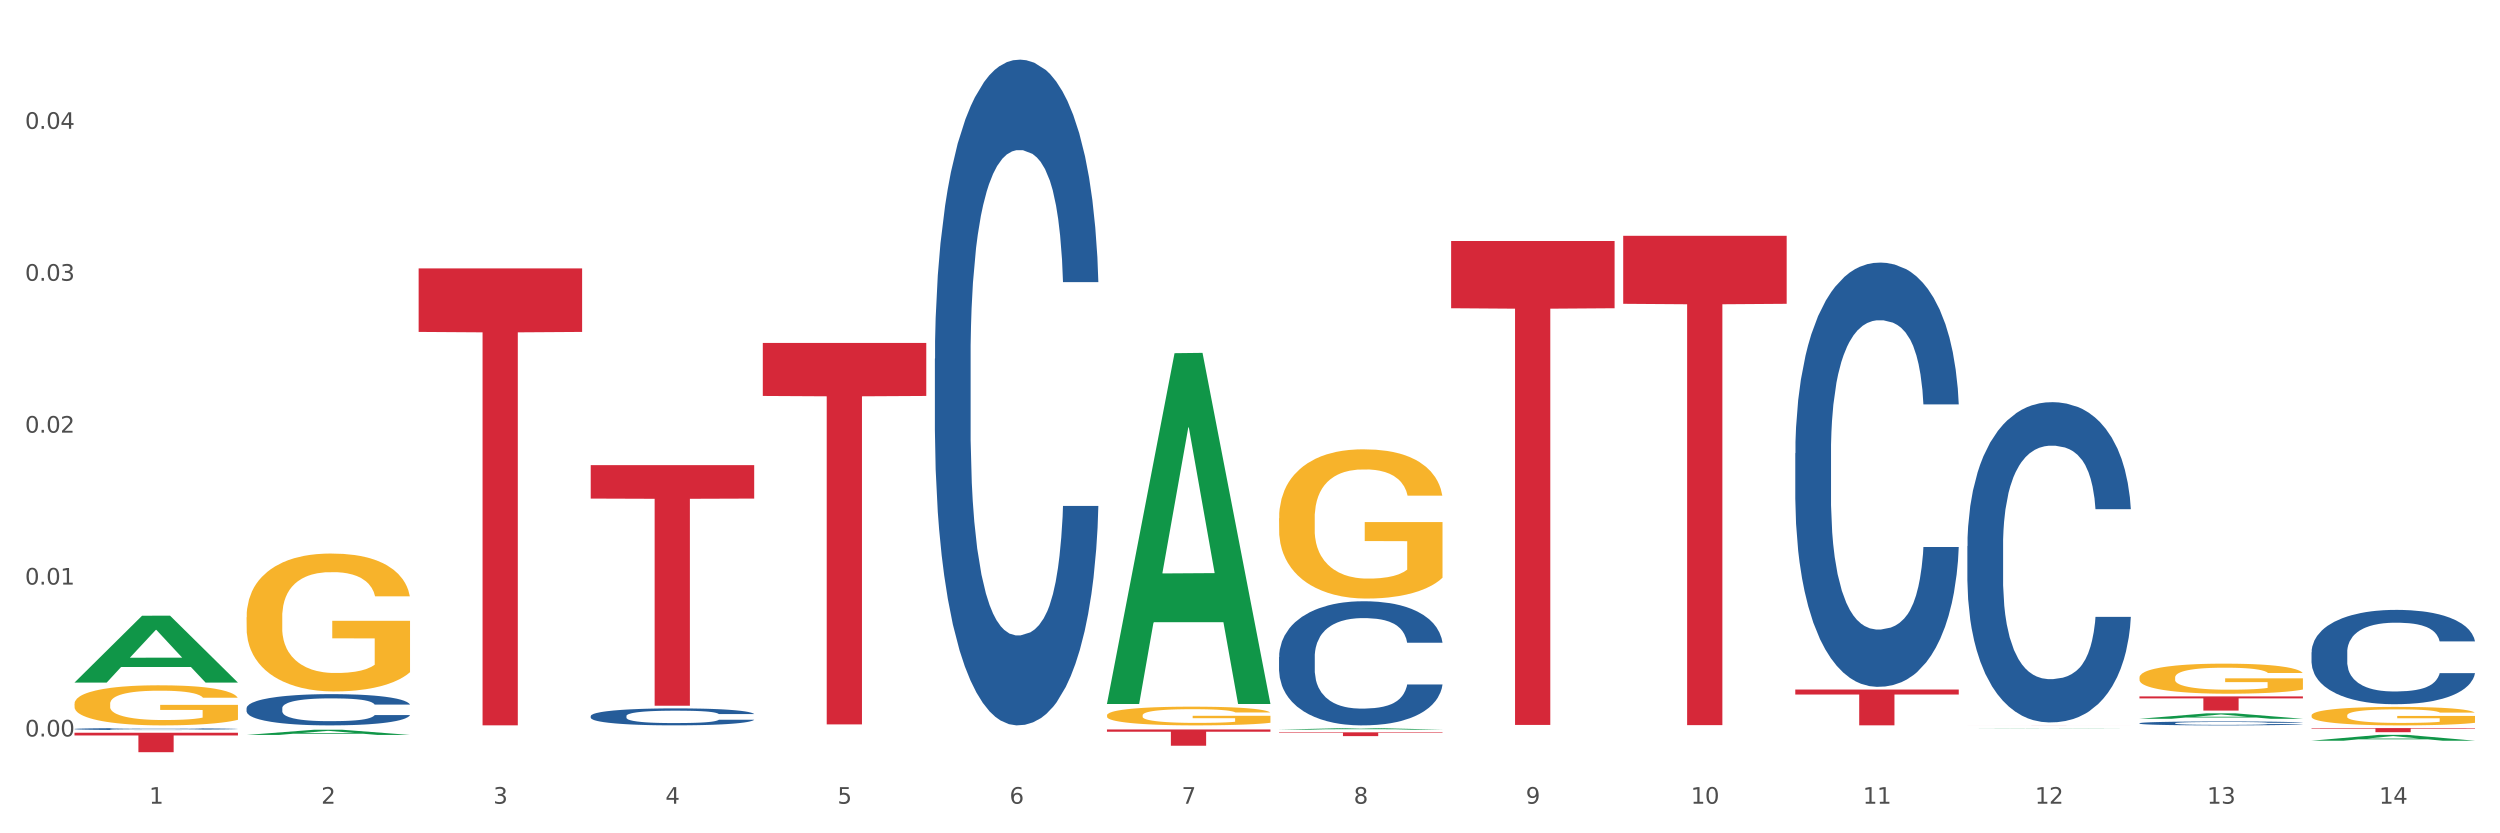 <?xml version="1.0" encoding="utf-8" standalone="no"?>
<!DOCTYPE svg PUBLIC "-//W3C//DTD SVG 1.1//EN"
  "http://www.w3.org/Graphics/SVG/1.1/DTD/svg11.dtd">
<svg xmlns:xlink="http://www.w3.org/1999/xlink" width="1080pt" height="360pt" viewBox="0 0 1080 360" xmlns="http://www.w3.org/2000/svg" version="1.1">
 <rect x="0" y="0" width="1080" height="360" fill="#333333" stroke="none"/>
 <defs>
  <style type="text/css">*{stroke-linejoin: round; stroke-linecap: butt}</style>
 </defs>
 <g id="figure_1">
  <g id="patch_1">
   <path d="M 0 360 
L 1080 360 
L 1080 0 
L 0 0 
z
" style="fill: #ffffff; stroke: #ffffff; stroke-linejoin: miter"/>
  </g>
  <g id="axes_1">
   <g id="matplotlib.axis_1">
    <g id="xtick_1">
     <g id="text_1">
      <!-- 1 -->
      <g style="fill: #4d4d4d" transform="translate(64.432 347.204) scale(0.096 -0.096)">
       <defs>
        <path id="DejaVuSans-31" d="M 794 531 
L 1825 531 
L 1825 4091 
L 703 3866 
L 703 4441 
L 1819 4666 
L 2450 4666 
L 2450 531 
L 3481 531 
L 3481 0 
L 794 0 
L 794 531 
z
" transform="scale(0.016)"/>
       </defs>
       <use xlink:href="#DejaVuSans-31"/>
      </g>
     </g>
    </g>
    <g id="xtick_2">
     <g id="text_2">
      <!-- 2 -->
      <g style="fill: #4d4d4d" transform="translate(138.771 347.204) scale(0.096 -0.096)">
       <defs>
        <path id="DejaVuSans-32" d="M 1228 531 
L 3431 531 
L 3431 0 
L 469 0 
L 469 531 
Q 828 903 1448 1529 
Q 2069 2156 2228 2338 
Q 2531 2678 2651 2914 
Q 2772 3150 2772 3378 
Q 2772 3750 2511 3984 
Q 2250 4219 1831 4219 
Q 1534 4219 1204 4116 
Q 875 4013 500 3803 
L 500 4441 
Q 881 4594 1212 4672 
Q 1544 4750 1819 4750 
Q 2544 4750 2975 4387 
Q 3406 4025 3406 3419 
Q 3406 3131 3298 2873 
Q 3191 2616 2906 2266 
Q 2828 2175 2409 1742 
Q 1991 1309 1228 531 
z
" transform="scale(0.016)"/>
       </defs>
       <use xlink:href="#DejaVuSans-32"/>
      </g>
     </g>
    </g>
    <g id="xtick_3">
     <g id="text_3">
      <!-- 3 -->
      <g style="fill: #4d4d4d" transform="translate(213.109 347.204) scale(0.096 -0.096)">
       <defs>
        <path id="DejaVuSans-33" d="M 2597 2516 
Q 3050 2419 3304 2112 
Q 3559 1806 3559 1356 
Q 3559 666 3084 287 
Q 2609 -91 1734 -91 
Q 1441 -91 1130 -33 
Q 819 25 488 141 
L 488 750 
Q 750 597 1062 519 
Q 1375 441 1716 441 
Q 2309 441 2620 675 
Q 2931 909 2931 1356 
Q 2931 1769 2642 2001 
Q 2353 2234 1838 2234 
L 1294 2234 
L 1294 2753 
L 1863 2753 
Q 2328 2753 2575 2939 
Q 2822 3125 2822 3475 
Q 2822 3834 2567 4026 
Q 2313 4219 1838 4219 
Q 1578 4219 1281 4162 
Q 984 4106 628 3988 
L 628 4550 
Q 988 4650 1302 4700 
Q 1616 4750 1894 4750 
Q 2613 4750 3031 4423 
Q 3450 4097 3450 3541 
Q 3450 3153 3228 2886 
Q 3006 2619 2597 2516 
z
" transform="scale(0.016)"/>
       </defs>
       <use xlink:href="#DejaVuSans-33"/>
      </g>
     </g>
    </g>
    <g id="xtick_4">
     <g id="text_4">
      <!-- 4 -->
      <g style="fill: #4d4d4d" transform="translate(287.448 347.204) scale(0.096 -0.096)">
       <defs>
        <path id="DejaVuSans-34" d="M 2419 4116 
L 825 1625 
L 2419 1625 
L 2419 4116 
z
M 2253 4666 
L 3047 4666 
L 3047 1625 
L 3713 1625 
L 3713 1100 
L 3047 1100 
L 3047 0 
L 2419 0 
L 2419 1100 
L 313 1100 
L 313 1709 
L 2253 4666 
z
" transform="scale(0.016)"/>
       </defs>
       <use xlink:href="#DejaVuSans-34"/>
      </g>
     </g>
    </g>
    <g id="xtick_5">
     <g id="text_5">
      <!-- 5 -->
      <g style="fill: #4d4d4d" transform="translate(361.787 347.204) scale(0.096 -0.096)">
       <defs>
        <path id="DejaVuSans-35" d="M 691 4666 
L 3169 4666 
L 3169 4134 
L 1269 4134 
L 1269 2991 
Q 1406 3038 1543 3061 
Q 1681 3084 1819 3084 
Q 2600 3084 3056 2656 
Q 3513 2228 3513 1497 
Q 3513 744 3044 326 
Q 2575 -91 1722 -91 
Q 1428 -91 1123 -41 
Q 819 9 494 109 
L 494 744 
Q 775 591 1075 516 
Q 1375 441 1709 441 
Q 2250 441 2565 725 
Q 2881 1009 2881 1497 
Q 2881 1984 2565 2268 
Q 2250 2553 1709 2553 
Q 1456 2553 1204 2497 
Q 953 2441 691 2322 
L 691 4666 
z
" transform="scale(0.016)"/>
       </defs>
       <use xlink:href="#DejaVuSans-35"/>
      </g>
     </g>
    </g>
    <g id="xtick_6">
     <g id="text_6">
      <!-- 6 -->
      <g style="fill: #4d4d4d" transform="translate(436.125 347.204) scale(0.096 -0.096)">
       <defs>
        <path id="DejaVuSans-36" d="M 2113 2584 
Q 1688 2584 1439 2293 
Q 1191 2003 1191 1497 
Q 1191 994 1439 701 
Q 1688 409 2113 409 
Q 2538 409 2786 701 
Q 3034 994 3034 1497 
Q 3034 2003 2786 2293 
Q 2538 2584 2113 2584 
z
M 3366 4563 
L 3366 3988 
Q 3128 4100 2886 4159 
Q 2644 4219 2406 4219 
Q 1781 4219 1451 3797 
Q 1122 3375 1075 2522 
Q 1259 2794 1537 2939 
Q 1816 3084 2150 3084 
Q 2853 3084 3261 2657 
Q 3669 2231 3669 1497 
Q 3669 778 3244 343 
Q 2819 -91 2113 -91 
Q 1303 -91 875 529 
Q 447 1150 447 2328 
Q 447 3434 972 4092 
Q 1497 4750 2381 4750 
Q 2619 4750 2861 4703 
Q 3103 4656 3366 4563 
z
" transform="scale(0.016)"/>
       </defs>
       <use xlink:href="#DejaVuSans-36"/>
      </g>
     </g>
    </g>
    <g id="xtick_7">
     <g id="text_7">
      <!-- 7 -->
      <g style="fill: #4d4d4d" transform="translate(510.464 347.204) scale(0.096 -0.096)">
       <defs>
        <path id="DejaVuSans-37" d="M 525 4666 
L 3525 4666 
L 3525 4397 
L 1831 0 
L 1172 0 
L 2766 4134 
L 525 4134 
L 525 4666 
z
" transform="scale(0.016)"/>
       </defs>
       <use xlink:href="#DejaVuSans-37"/>
      </g>
     </g>
    </g>
    <g id="xtick_8">
     <g id="text_8">
      <!-- 8 -->
      <g style="fill: #4d4d4d" transform="translate(584.803 347.204) scale(0.096 -0.096)">
       <defs>
        <path id="DejaVuSans-38" d="M 2034 2216 
Q 1584 2216 1326 1975 
Q 1069 1734 1069 1313 
Q 1069 891 1326 650 
Q 1584 409 2034 409 
Q 2484 409 2743 651 
Q 3003 894 3003 1313 
Q 3003 1734 2745 1975 
Q 2488 2216 2034 2216 
z
M 1403 2484 
Q 997 2584 770 2862 
Q 544 3141 544 3541 
Q 544 4100 942 4425 
Q 1341 4750 2034 4750 
Q 2731 4750 3128 4425 
Q 3525 4100 3525 3541 
Q 3525 3141 3298 2862 
Q 3072 2584 2669 2484 
Q 3125 2378 3379 2068 
Q 3634 1759 3634 1313 
Q 3634 634 3220 271 
Q 2806 -91 2034 -91 
Q 1263 -91 848 271 
Q 434 634 434 1313 
Q 434 1759 690 2068 
Q 947 2378 1403 2484 
z
M 1172 3481 
Q 1172 3119 1398 2916 
Q 1625 2713 2034 2713 
Q 2441 2713 2670 2916 
Q 2900 3119 2900 3481 
Q 2900 3844 2670 4047 
Q 2441 4250 2034 4250 
Q 1625 4250 1398 4047 
Q 1172 3844 1172 3481 
z
" transform="scale(0.016)"/>
       </defs>
       <use xlink:href="#DejaVuSans-38"/>
      </g>
     </g>
    </g>
    <g id="xtick_9">
     <g id="text_9">
      <!-- 9 -->
      <g style="fill: #4d4d4d" transform="translate(659.142 347.204) scale(0.096 -0.096)">
       <defs>
        <path id="DejaVuSans-39" d="M 703 97 
L 703 672 
Q 941 559 1184 500 
Q 1428 441 1663 441 
Q 2288 441 2617 861 
Q 2947 1281 2994 2138 
Q 2813 1869 2534 1725 
Q 2256 1581 1919 1581 
Q 1219 1581 811 2004 
Q 403 2428 403 3163 
Q 403 3881 828 4315 
Q 1253 4750 1959 4750 
Q 2769 4750 3195 4129 
Q 3622 3509 3622 2328 
Q 3622 1225 3098 567 
Q 2575 -91 1691 -91 
Q 1453 -91 1209 -44 
Q 966 3 703 97 
z
M 1959 2075 
Q 2384 2075 2632 2365 
Q 2881 2656 2881 3163 
Q 2881 3666 2632 3958 
Q 2384 4250 1959 4250 
Q 1534 4250 1286 3958 
Q 1038 3666 1038 3163 
Q 1038 2656 1286 2365 
Q 1534 2075 1959 2075 
z
" transform="scale(0.016)"/>
       </defs>
       <use xlink:href="#DejaVuSans-39"/>
      </g>
     </g>
    </g>
    <g id="xtick_10">
     <g id="text_10">
      <!-- 10 -->
      <g style="fill: #4d4d4d" transform="translate(730.426 347.204) scale(0.096 -0.096)">
       <defs>
        <path id="DejaVuSans-30" d="M 2034 4250 
Q 1547 4250 1301 3770 
Q 1056 3291 1056 2328 
Q 1056 1369 1301 889 
Q 1547 409 2034 409 
Q 2525 409 2770 889 
Q 3016 1369 3016 2328 
Q 3016 3291 2770 3770 
Q 2525 4250 2034 4250 
z
M 2034 4750 
Q 2819 4750 3233 4129 
Q 3647 3509 3647 2328 
Q 3647 1150 3233 529 
Q 2819 -91 2034 -91 
Q 1250 -91 836 529 
Q 422 1150 422 2328 
Q 422 3509 836 4129 
Q 1250 4750 2034 4750 
z
" transform="scale(0.016)"/>
       </defs>
       <use xlink:href="#DejaVuSans-31"/>
       <use xlink:href="#DejaVuSans-30" transform="translate(63.623 0)"/>
      </g>
     </g>
    </g>
    <g id="xtick_11">
     <g id="text_11">
      <!-- 11 -->
      <g style="fill: #4d4d4d" transform="translate(804.765 347.204) scale(0.096 -0.096)">
       <use xlink:href="#DejaVuSans-31"/>
       <use xlink:href="#DejaVuSans-31" transform="translate(63.623 0)"/>
      </g>
     </g>
    </g>
    <g id="xtick_12">
     <g id="text_12">
      <!-- 12 -->
      <g style="fill: #4d4d4d" transform="translate(879.104 347.204) scale(0.096 -0.096)">
       <use xlink:href="#DejaVuSans-31"/>
       <use xlink:href="#DejaVuSans-32" transform="translate(63.623 0)"/>
      </g>
     </g>
    </g>
    <g id="xtick_13">
     <g id="text_13">
      <!-- 13 -->
      <g style="fill: #4d4d4d" transform="translate(953.442 347.204) scale(0.096 -0.096)">
       <use xlink:href="#DejaVuSans-31"/>
       <use xlink:href="#DejaVuSans-33" transform="translate(63.623 0)"/>
      </g>
     </g>
    </g>
    <g id="xtick_14">
     <g id="text_14">
      <!-- 14 -->
      <g style="fill: #4d4d4d" transform="translate(1027.781 347.204) scale(0.096 -0.096)">
       <use xlink:href="#DejaVuSans-31"/>
       <use xlink:href="#DejaVuSans-34" transform="translate(63.623 0)"/>
      </g>
     </g>
    </g>
    <g id="xtick_15"/>
    <g id="xtick_16"/>
    <g id="xtick_17"/>
    <g id="xtick_18"/>
    <g id="xtick_19"/>
    <g id="xtick_20"/>
    <g id="xtick_21"/>
    <g id="xtick_22"/>
    <g id="xtick_23"/>
    <g id="xtick_24"/>
    <g id="xtick_25"/>
    <g id="xtick_26"/>
    <g id="xtick_27"/>
   </g>
   <g id="matplotlib.axis_2">
    <g id="ytick_1">
     <g id="text_15">
      <!-- 0.00 -->
      <g style="fill: #4d4d4d" transform="translate(10.8 318.17) scale(0.096 -0.096)">
       <defs>
        <path id="DejaVuSans-2e" d="M 684 794 
L 1344 794 
L 1344 0 
L 684 0 
L 684 794 
z
" transform="scale(0.016)"/>
       </defs>
       <use xlink:href="#DejaVuSans-30"/>
       <use xlink:href="#DejaVuSans-2e" transform="translate(63.623 0)"/>
       <use xlink:href="#DejaVuSans-30" transform="translate(95.41 0)"/>
       <use xlink:href="#DejaVuSans-30" transform="translate(159.033 0)"/>
      </g>
     </g>
    </g>
    <g id="ytick_2">
     <g id="text_16">
      <!-- 0.01 -->
      <g style="fill: #4d4d4d" transform="translate(10.8 252.541) scale(0.096 -0.096)">
       <use xlink:href="#DejaVuSans-30"/>
       <use xlink:href="#DejaVuSans-2e" transform="translate(63.623 0)"/>
       <use xlink:href="#DejaVuSans-30" transform="translate(95.41 0)"/>
       <use xlink:href="#DejaVuSans-31" transform="translate(159.033 0)"/>
      </g>
     </g>
    </g>
    <g id="ytick_3">
     <g id="text_17">
      <!-- 0.02 -->
      <g style="fill: #4d4d4d" transform="translate(10.8 186.913) scale(0.096 -0.096)">
       <use xlink:href="#DejaVuSans-30"/>
       <use xlink:href="#DejaVuSans-2e" transform="translate(63.623 0)"/>
       <use xlink:href="#DejaVuSans-30" transform="translate(95.41 0)"/>
       <use xlink:href="#DejaVuSans-32" transform="translate(159.033 0)"/>
      </g>
     </g>
    </g>
    <g id="ytick_4">
     <g id="text_18">
      <!-- 0.03 -->
      <g style="fill: #4d4d4d" transform="translate(10.8 121.285) scale(0.096 -0.096)">
       <use xlink:href="#DejaVuSans-30"/>
       <use xlink:href="#DejaVuSans-2e" transform="translate(63.623 0)"/>
       <use xlink:href="#DejaVuSans-30" transform="translate(95.41 0)"/>
       <use xlink:href="#DejaVuSans-33" transform="translate(159.033 0)"/>
      </g>
     </g>
    </g>
    <g id="ytick_5">
     <g id="text_19">
      <!-- 0.04 -->
      <g style="fill: #4d4d4d" transform="translate(10.8 55.656) scale(0.096 -0.096)">
       <use xlink:href="#DejaVuSans-30"/>
       <use xlink:href="#DejaVuSans-2e" transform="translate(63.623 0)"/>
       <use xlink:href="#DejaVuSans-30" transform="translate(95.41 0)"/>
       <use xlink:href="#DejaVuSans-34" transform="translate(159.033 0)"/>
      </g>
     </g>
    </g>
    <g id="ytick_6"/>
    <g id="ytick_7"/>
    <g id="ytick_8"/>
    <g id="ytick_9"/>
    <g id="ytick_10"/>
   </g>
   <g id="PolyCollection_1">
    <path d="M 32.175 294.836 
L 32.248 294.808 
L 61.37 265.992 
L 73.456 265.965 
L 102.797 294.89 
L 88.818 294.89 
L 82.484 288.154 
L 52.415 288.154 
L 52.197 288.263 
L 46.081 294.89 
L 32.175 294.89 
L 32.175 294.836 
L 56.201 284.135 
L 78.698 284.108 
L 67.559 272.13 
L 67.413 272.076 
L 67.267 272.158 
L 56.128 284.108 
L 56.201 284.135 
L 32.175 294.836 
z
" clip-path="url(#pec5ffb38c2)" style="fill: #109648"/>
    <path d="M 255.191 200.944 
L 325.813 200.944 
L 325.813 215.385 
L 298.033 215.483 
L 298.033 304.863 
L 282.804 304.863 
L 282.804 215.483 
L 255.191 215.385 
L 255.191 201.041 
L 255.191 200.944 
z
" clip-path="url(#pec5ffb38c2)" style="fill: #d62839"/>
    <path d="M 329.53 148.149 
L 400.152 148.149 
L 400.152 171.049 
L 372.371 171.204 
L 372.371 312.936 
L 357.143 312.936 
L 357.143 171.204 
L 329.53 171.049 
L 329.53 148.304 
L 329.53 148.149 
z
" clip-path="url(#pec5ffb38c2)" style="fill: #d62839"/>
    <path d="M 478.207 315.131 
L 548.829 315.131 
L 548.829 316.107 
L 521.049 316.114 
L 521.049 322.156 
L 505.82 322.156 
L 505.82 316.114 
L 478.207 316.107 
L 478.207 315.137 
L 478.207 315.131 
z
" clip-path="url(#pec5ffb38c2)" style="fill: #d62839"/>
    <path d="M 552.546 316.359 
L 623.168 316.359 
L 623.168 316.588 
L 595.388 316.589 
L 595.388 318.003 
L 580.159 318.003 
L 580.159 316.589 
L 552.546 316.588 
L 552.546 316.361 
L 552.546 316.359 
z
" clip-path="url(#pec5ffb38c2)" style="fill: #d62839"/>
    <path d="M 626.885 104.107 
L 697.506 104.107 
L 697.506 133.158 
L 669.726 133.354 
L 669.726 313.158 
L 654.497 313.158 
L 654.497 133.354 
L 626.885 133.158 
L 626.885 104.303 
L 626.885 104.107 
z
" clip-path="url(#pec5ffb38c2)" style="fill: #d62839"/>
    <path d="M 701.223 101.868 
L 771.845 101.868 
L 771.845 131.243 
L 744.065 131.441 
L 744.065 313.245 
L 728.836 313.245 
L 728.836 131.441 
L 701.223 131.243 
L 701.223 102.067 
L 701.223 101.868 
z
" clip-path="url(#pec5ffb38c2)" style="fill: #d62839"/>
    <path d="M 775.562 297.884 
L 846.184 297.884 
L 846.184 300.034 
L 818.404 300.048 
L 818.404 313.352 
L 803.175 313.352 
L 803.175 300.048 
L 775.562 300.034 
L 775.562 297.899 
L 775.562 297.884 
z
" clip-path="url(#pec5ffb38c2)" style="fill: #d62839"/>
    <path d="M 849.901 313.252 
L 920.523 313.252 
L 920.523 313.257 
L 892.742 313.257 
L 892.742 313.282 
L 877.514 313.282 
L 877.514 313.257 
L 849.901 313.257 
L 849.901 313.252 
L 849.901 313.252 
z
" clip-path="url(#pec5ffb38c2)" style="fill: #d62839"/>
    <path d="M 924.24 300.847 
L 994.861 300.847 
L 994.861 301.701 
L 967.081 301.706 
L 967.081 306.992 
L 951.852 306.992 
L 951.852 301.706 
L 924.24 301.701 
L 924.24 300.852 
L 924.24 300.847 
z
" clip-path="url(#pec5ffb38c2)" style="fill: #d62839"/>
    <path d="M 998.578 314.522 
L 1069.2 314.522 
L 1069.2 314.77 
L 1041.42 314.771 
L 1041.42 316.302 
L 1026.191 316.302 
L 1026.191 314.771 
L 998.578 314.77 
L 998.578 314.524 
L 998.578 314.522 
z
" clip-path="url(#pec5ffb38c2)" style="fill: #d62839"/>
    <path d="M 106.514 305.932 
L 106.597 305.919 
L 106.597 305.574 
L 106.848 305.106 
L 107.766 304.242 
L 108.935 303.589 
L 110.938 302.824 
L 112.023 302.504 
L 113.442 302.146 
L 116.364 301.567 
L 119.703 301.073 
L 122.04 300.802 
L 123.794 300.63 
L 127.717 300.321 
L 129.971 300.186 
L 132.308 300.075 
L 134.312 300.001 
L 137.651 299.914 
L 140.322 299.877 
L 143.411 299.865 
L 145.998 299.877 
L 149.421 299.927 
L 154.43 300.075 
L 156.35 300.161 
L 158.937 300.309 
L 161.609 300.506 
L 163.779 300.704 
L 166.283 300.987 
L 168.871 301.357 
L 171.376 301.826 
L 173.129 302.257 
L 174.548 302.713 
L 175.8 303.268 
L 176.718 303.873 
L 177.135 304.378 
L 161.859 304.378 
L 161.442 303.922 
L 160.607 303.429 
L 159.772 303.096 
L 158.854 302.824 
L 157.435 302.516 
L 156.183 302.319 
L 154.096 302.085 
L 152.176 301.937 
L 150.59 301.85 
L 148.67 301.776 
L 144.579 301.702 
L 141.658 301.702 
L 139.821 301.727 
L 137.567 301.789 
L 135.647 301.875 
L 133.393 302.023 
L 131.64 302.183 
L 129.887 302.393 
L 128.886 302.541 
L 127.383 302.812 
L 126.381 303.034 
L 125.046 303.416 
L 124.294 303.688 
L 122.959 304.39 
L 122.374 304.908 
L 122.124 305.266 
L 121.957 305.661 
L 121.957 307.584 
L 122.458 308.447 
L 122.875 308.817 
L 123.543 309.237 
L 124.795 309.779 
L 126.632 310.309 
L 128.552 310.692 
L 130.138 310.926 
L 131.64 311.098 
L 133.143 311.234 
L 134.979 311.357 
L 136.482 311.431 
L 138.736 311.505 
L 141.407 311.542 
L 143.494 311.542 
L 147.751 311.481 
L 149.671 311.419 
L 151.508 311.333 
L 153.511 311.197 
L 155.097 311.049 
L 156.016 310.938 
L 157.518 310.704 
L 158.687 310.457 
L 159.689 310.174 
L 160.357 309.927 
L 161.108 309.557 
L 161.692 309.138 
L 161.859 308.916 
L 177.135 308.916 
L 176.802 309.36 
L 176.217 309.791 
L 175.049 310.371 
L 174.13 310.704 
L 172.711 311.111 
L 171.209 311.456 
L 169.122 311.838 
L 167.202 312.122 
L 165.198 312.369 
L 163.028 312.591 
L 159.104 312.899 
L 157.685 312.985 
L 154.68 313.133 
L 152.343 313.219 
L 148.92 313.306 
L 145.414 313.355 
L 141.741 313.367 
L 138.486 313.343 
L 134.896 313.269 
L 132.642 313.195 
L 130.138 313.084 
L 127.216 312.911 
L 124.461 312.701 
L 121.874 312.455 
L 119.453 312.171 
L 117.199 311.851 
L 114.277 311.32 
L 112.107 310.803 
L 110.521 310.322 
L 109.435 309.915 
L 108.35 309.397 
L 107.766 309.039 
L 106.848 308.176 
L 106.514 307.375 
L 106.514 305.932 
z
" clip-path="url(#pec5ffb38c2)" style="fill: #255c99"/>
    <path d="M 32.175 304.05 
L 32.258 304.034 
L 32.258 303.464 
L 32.425 302.974 
L 33.259 301.787 
L 34.51 300.807 
L 35.427 300.285 
L 36.344 299.858 
L 37.428 299.43 
L 38.762 298.987 
L 41.18 298.339 
L 42.681 298.007 
L 44.515 297.659 
L 47.85 297.152 
L 50.268 296.868 
L 52.77 296.63 
L 56.855 296.346 
L 59.523 296.219 
L 62.358 296.124 
L 65.777 296.061 
L 68.361 296.045 
L 74.031 296.092 
L 78.867 296.235 
L 81.202 296.346 
L 84.203 296.535 
L 85.788 296.662 
L 88.372 296.915 
L 91.04 297.247 
L 92.875 297.532 
L 95.626 298.07 
L 97.711 298.608 
L 99.628 299.272 
L 100.629 299.731 
L 101.379 300.158 
L 102.046 300.648 
L 102.713 301.424 
L 87.705 301.424 
L 87.122 300.87 
L 86.204 300.348 
L 84.87 299.842 
L 83.703 299.525 
L 81.702 299.13 
L 79.868 298.877 
L 77.95 298.687 
L 75.615 298.529 
L 73.781 298.45 
L 71.196 298.386 
L 66.11 298.402 
L 62.692 298.529 
L 60.357 298.687 
L 58.856 298.829 
L 57.522 298.987 
L 56.021 299.209 
L 54.27 299.541 
L 53.02 299.842 
L 51.769 300.221 
L 50.768 300.601 
L 49.851 301.044 
L 49.101 301.519 
L 48.517 302.009 
L 48.017 302.61 
L 47.6 303.607 
L 47.6 305.774 
L 47.767 306.264 
L 48.184 306.913 
L 48.684 307.403 
L 49.518 307.989 
L 50.268 308.384 
L 51.686 308.954 
L 53.27 309.428 
L 54.52 309.729 
L 55.771 309.982 
L 57.939 310.33 
L 60.357 310.615 
L 62.441 310.789 
L 65.276 310.947 
L 67.194 311.01 
L 68.862 311.042 
L 72.947 311.042 
L 75.865 310.994 
L 79.117 310.884 
L 81.619 310.741 
L 83.703 310.567 
L 86.038 310.283 
L 87.538 310.014 
L 87.538 306.707 
L 69.195 306.692 
L 69.195 304.493 
L 102.797 304.493 
L 102.797 310.947 
L 101.379 311.279 
L 99.795 311.58 
L 98.128 311.849 
L 95.626 312.181 
L 92.625 312.497 
L 89.956 312.719 
L 87.122 312.909 
L 83.786 313.083 
L 79.451 313.241 
L 76.783 313.304 
L 73.447 313.352 
L 69.529 313.367 
L 66.11 313.336 
L 62.775 313.257 
L 59.273 313.114 
L 55.855 312.909 
L 53.27 312.703 
L 50.685 312.45 
L 47.934 312.118 
L 45.766 311.801 
L 44.098 311.516 
L 42.264 311.153 
L 40.263 310.678 
L 38.762 310.251 
L 37.428 309.808 
L 36.01 309.238 
L 35.01 308.748 
L 34.009 308.131 
L 33.426 307.672 
L 32.759 306.96 
L 32.258 305.964 
L 32.175 304.05 
z
" clip-path="url(#pec5ffb38c2)" style="fill: #f7b32b"/>
    <path d="M 998.578 281.778 
L 998.662 281.741 
L 998.662 280.699 
L 998.912 279.285 
L 999.83 276.68 
L 1000.999 274.707 
L 1003.003 272.4 
L 1004.088 271.432 
L 1005.507 270.353 
L 1008.429 268.603 
L 1011.768 267.115 
L 1014.105 266.296 
L 1015.858 265.775 
L 1019.781 264.845 
L 1022.035 264.435 
L 1024.373 264.1 
L 1026.376 263.877 
L 1029.715 263.616 
L 1032.387 263.505 
L 1035.475 263.467 
L 1038.063 263.505 
L 1041.486 263.654 
L 1046.494 264.1 
L 1048.414 264.361 
L 1051.002 264.807 
L 1053.673 265.403 
L 1055.844 265.998 
L 1058.348 266.854 
L 1060.936 267.971 
L 1063.44 269.385 
L 1065.193 270.688 
L 1066.612 272.065 
L 1067.864 273.739 
L 1068.783 275.563 
L 1069.2 277.089 
L 1053.924 277.089 
L 1053.506 275.712 
L 1052.671 274.223 
L 1051.837 273.218 
L 1050.918 272.4 
L 1049.499 271.469 
L 1048.247 270.874 
L 1046.16 270.167 
L 1044.24 269.72 
L 1042.654 269.459 
L 1040.734 269.236 
L 1036.644 269.013 
L 1033.722 269.013 
L 1031.886 269.087 
L 1029.632 269.273 
L 1027.712 269.534 
L 1025.458 269.981 
L 1023.705 270.464 
L 1021.952 271.097 
L 1020.95 271.544 
L 1019.448 272.362 
L 1018.446 273.032 
L 1017.11 274.186 
L 1016.359 275.005 
L 1015.023 277.126 
L 1014.439 278.689 
L 1014.188 279.769 
L 1014.022 280.96 
L 1014.022 286.766 
L 1014.522 289.371 
L 1014.94 290.487 
L 1015.608 291.753 
L 1016.86 293.39 
L 1018.696 294.991 
L 1020.616 296.144 
L 1022.202 296.851 
L 1023.705 297.372 
L 1025.207 297.782 
L 1027.044 298.154 
L 1028.547 298.377 
L 1030.8 298.601 
L 1033.472 298.712 
L 1035.559 298.712 
L 1039.816 298.526 
L 1041.736 298.34 
L 1043.572 298.08 
L 1045.576 297.67 
L 1047.162 297.224 
L 1048.08 296.889 
L 1049.583 296.181 
L 1050.752 295.437 
L 1051.753 294.581 
L 1052.421 293.837 
L 1053.172 292.72 
L 1053.757 291.455 
L 1053.924 290.785 
L 1069.2 290.785 
L 1068.866 292.125 
L 1068.282 293.427 
L 1067.113 295.177 
L 1066.195 296.181 
L 1064.776 297.41 
L 1063.273 298.452 
L 1061.186 299.605 
L 1059.266 300.461 
L 1057.263 301.206 
L 1055.092 301.876 
L 1051.169 302.806 
L 1049.75 303.067 
L 1046.745 303.513 
L 1044.407 303.774 
L 1040.985 304.034 
L 1037.479 304.183 
L 1033.806 304.22 
L 1030.55 304.146 
L 1026.96 303.923 
L 1024.707 303.699 
L 1022.202 303.364 
L 1019.281 302.843 
L 1016.526 302.211 
L 1013.938 301.466 
L 1011.517 300.61 
L 1009.263 299.643 
L 1006.342 298.042 
L 1004.171 296.479 
L 1002.585 295.028 
L 1001.5 293.8 
L 1000.415 292.236 
L 999.83 291.157 
L 998.912 288.552 
L 998.578 286.133 
L 998.578 281.778 
z
" clip-path="url(#pec5ffb38c2)" style="fill: #255c99"/>
    <path d="M 924.24 312.431 
L 924.323 312.43 
L 924.323 312.386 
L 924.573 312.327 
L 925.492 312.219 
L 926.66 312.136 
L 928.664 312.04 
L 929.749 312 
L 931.168 311.955 
L 934.09 311.882 
L 937.429 311.82 
L 939.766 311.785 
L 941.519 311.764 
L 945.443 311.725 
L 947.697 311.708 
L 950.034 311.694 
L 952.037 311.685 
L 955.377 311.674 
L 958.048 311.669 
L 961.136 311.667 
L 963.724 311.669 
L 967.147 311.675 
L 972.155 311.694 
L 974.075 311.705 
L 976.663 311.723 
L 979.335 311.748 
L 981.505 311.773 
L 984.009 311.809 
L 986.597 311.855 
L 989.101 311.914 
L 990.854 311.969 
L 992.273 312.026 
L 993.526 312.096 
L 994.444 312.172 
L 994.861 312.236 
L 979.585 312.236 
L 979.168 312.178 
L 978.333 312.116 
L 977.498 312.074 
L 976.58 312.04 
L 975.161 312.001 
L 973.908 311.976 
L 971.822 311.947 
L 969.902 311.928 
L 968.316 311.917 
L 966.396 311.908 
L 962.305 311.899 
L 959.383 311.899 
L 957.547 311.902 
L 955.293 311.91 
L 953.373 311.921 
L 951.119 311.939 
L 949.366 311.959 
L 947.613 311.986 
L 946.611 312.004 
L 945.109 312.038 
L 944.107 312.066 
L 942.771 312.115 
L 942.02 312.149 
L 940.685 312.237 
L 940.1 312.302 
L 939.85 312.347 
L 939.683 312.397 
L 939.683 312.639 
L 940.184 312.748 
L 940.601 312.795 
L 941.269 312.847 
L 942.521 312.916 
L 944.358 312.982 
L 946.278 313.03 
L 947.864 313.06 
L 949.366 313.082 
L 950.869 313.099 
L 952.705 313.114 
L 954.208 313.124 
L 956.462 313.133 
L 959.133 313.138 
L 961.22 313.138 
L 965.477 313.13 
L 967.397 313.122 
L 969.234 313.111 
L 971.237 313.094 
L 972.823 313.075 
L 973.742 313.062 
L 975.244 313.032 
L 976.413 313.001 
L 977.415 312.965 
L 978.082 312.934 
L 978.834 312.888 
L 979.418 312.835 
L 979.585 312.807 
L 994.861 312.807 
L 994.527 312.863 
L 993.943 312.917 
L 992.774 312.99 
L 991.856 313.032 
L 990.437 313.083 
L 988.934 313.127 
L 986.847 313.175 
L 984.927 313.211 
L 982.924 313.242 
L 980.754 313.27 
L 976.83 313.308 
L 975.411 313.319 
L 972.406 313.338 
L 970.069 313.349 
L 966.646 313.36 
L 963.14 313.366 
L 959.467 313.367 
L 956.211 313.364 
L 952.622 313.355 
L 950.368 313.346 
L 947.864 313.332 
L 944.942 313.31 
L 942.187 313.284 
L 939.599 313.252 
L 937.178 313.217 
L 934.925 313.176 
L 932.003 313.11 
L 929.832 313.044 
L 928.246 312.984 
L 927.161 312.933 
L 926.076 312.867 
L 925.492 312.822 
L 924.573 312.714 
L 924.24 312.613 
L 924.24 312.431 
z
" clip-path="url(#pec5ffb38c2)" style="fill: #255c99"/>
    <path d="M 849.901 235.9 
L 849.984 235.773 
L 849.984 232.235 
L 850.235 227.433 
L 851.153 218.588 
L 852.322 211.89 
L 854.325 204.056 
L 855.41 200.77 
L 856.829 197.106 
L 859.751 191.167 
L 863.09 186.112 
L 865.428 183.332 
L 867.181 181.563 
L 871.104 178.404 
L 873.358 177.014 
L 875.695 175.877 
L 877.699 175.118 
L 881.038 174.234 
L 883.709 173.855 
L 886.798 173.728 
L 889.386 173.855 
L 892.808 174.36 
L 897.817 175.877 
L 899.737 176.761 
L 902.325 178.278 
L 904.996 180.299 
L 907.166 182.321 
L 909.671 185.228 
L 912.258 189.019 
L 914.763 193.82 
L 916.516 198.243 
L 917.935 202.919 
L 919.187 208.605 
L 920.105 214.797 
L 920.523 219.978 
L 905.246 219.978 
L 904.829 215.302 
L 903.994 210.248 
L 903.159 206.836 
L 902.241 204.056 
L 900.822 200.897 
L 899.57 198.875 
L 897.483 196.474 
L 895.563 194.958 
L 893.977 194.073 
L 892.057 193.315 
L 887.966 192.557 
L 885.045 192.557 
L 883.208 192.809 
L 880.954 193.441 
L 879.034 194.326 
L 876.78 195.842 
L 875.027 197.485 
L 873.274 199.633 
L 872.273 201.15 
L 870.77 203.93 
L 869.768 206.204 
L 868.433 210.121 
L 867.681 212.901 
L 866.346 220.104 
L 865.761 225.411 
L 865.511 229.076 
L 865.344 233.12 
L 865.344 252.833 
L 865.845 261.678 
L 866.262 265.469 
L 866.93 269.765 
L 868.182 275.325 
L 870.019 280.759 
L 871.939 284.676 
L 873.525 287.077 
L 875.027 288.846 
L 876.53 290.236 
L 878.367 291.5 
L 879.869 292.258 
L 882.123 293.016 
L 884.794 293.395 
L 886.881 293.395 
L 891.139 292.764 
L 893.059 292.132 
L 894.895 291.247 
L 896.899 289.857 
L 898.485 288.341 
L 899.403 287.204 
L 900.905 284.803 
L 902.074 282.275 
L 903.076 279.369 
L 903.744 276.842 
L 904.495 273.051 
L 905.079 268.754 
L 905.246 266.48 
L 920.523 266.48 
L 920.189 271.029 
L 919.604 275.452 
L 918.436 281.391 
L 917.517 284.803 
L 916.098 288.973 
L 914.596 292.511 
L 912.509 296.428 
L 910.589 299.335 
L 908.585 301.862 
L 906.415 304.136 
L 902.491 307.296 
L 901.072 308.18 
L 898.067 309.696 
L 895.73 310.581 
L 892.307 311.466 
L 888.801 311.971 
L 885.128 312.097 
L 881.873 311.845 
L 878.283 311.086 
L 876.029 310.328 
L 873.525 309.191 
L 870.603 307.422 
L 867.848 305.274 
L 865.261 302.746 
L 862.84 299.84 
L 860.586 296.555 
L 857.664 291.121 
L 855.494 285.814 
L 853.908 280.885 
L 852.823 276.715 
L 851.737 271.408 
L 851.153 267.744 
L 850.235 258.898 
L 849.901 250.684 
L 849.901 235.9 
z
" clip-path="url(#pec5ffb38c2)" style="fill: #255c99"/>
    <path d="M 775.562 195.788 
L 775.646 195.621 
L 775.646 190.933 
L 775.896 184.572 
L 776.814 172.854 
L 777.983 163.982 
L 779.986 153.604 
L 781.072 149.251 
L 782.491 144.397 
L 785.412 136.529 
L 788.752 129.833 
L 791.089 126.15 
L 792.842 123.807 
L 796.765 119.622 
L 799.019 117.78 
L 801.357 116.274 
L 803.36 115.269 
L 806.699 114.098 
L 809.37 113.595 
L 812.459 113.428 
L 815.047 113.595 
L 818.469 114.265 
L 823.478 116.274 
L 825.398 117.446 
L 827.986 119.454 
L 830.657 122.133 
L 832.828 124.811 
L 835.332 128.661 
L 837.92 133.683 
L 840.424 140.044 
L 842.177 145.903 
L 843.596 152.097 
L 844.848 159.63 
L 845.766 167.832 
L 846.184 174.696 
L 830.908 174.696 
L 830.49 168.502 
L 829.655 161.806 
L 828.821 157.286 
L 827.902 153.604 
L 826.483 149.419 
L 825.231 146.74 
L 823.144 143.56 
L 821.224 141.551 
L 819.638 140.379 
L 817.718 139.375 
L 813.628 138.37 
L 810.706 138.37 
L 808.87 138.705 
L 806.616 139.542 
L 804.696 140.714 
L 802.442 142.723 
L 800.689 144.899 
L 798.936 147.745 
L 797.934 149.753 
L 796.431 153.436 
L 795.43 156.449 
L 794.094 161.639 
L 793.343 165.321 
L 792.007 174.863 
L 791.423 181.894 
L 791.172 186.748 
L 791.005 192.105 
L 791.005 218.219 
L 791.506 229.937 
L 791.924 234.959 
L 792.591 240.651 
L 793.844 248.016 
L 795.68 255.214 
L 797.6 260.404 
L 799.186 263.584 
L 800.689 265.928 
L 802.191 267.769 
L 804.028 269.443 
L 805.53 270.447 
L 807.784 271.452 
L 810.456 271.954 
L 812.543 271.954 
L 816.8 271.117 
L 818.72 270.28 
L 820.556 269.108 
L 822.56 267.267 
L 824.146 265.258 
L 825.064 263.752 
L 826.567 260.571 
L 827.735 257.223 
L 828.737 253.373 
L 829.405 250.025 
L 830.156 245.003 
L 830.741 239.311 
L 830.908 236.298 
L 846.184 236.298 
L 845.85 242.325 
L 845.266 248.184 
L 844.097 256.051 
L 843.179 260.571 
L 841.76 266.095 
L 840.257 270.782 
L 838.17 275.972 
L 836.25 279.822 
L 834.247 283.17 
L 832.076 286.183 
L 828.153 290.368 
L 826.734 291.54 
L 823.728 293.548 
L 821.391 294.72 
L 817.969 295.892 
L 814.463 296.562 
L 810.79 296.729 
L 807.534 296.394 
L 803.944 295.39 
L 801.69 294.385 
L 799.186 292.879 
L 796.264 290.535 
L 793.51 287.689 
L 790.922 284.342 
L 788.501 280.491 
L 786.247 276.139 
L 783.325 268.941 
L 781.155 261.91 
L 779.569 255.382 
L 778.484 249.858 
L 777.399 242.827 
L 776.814 237.972 
L 775.896 226.254 
L 775.562 215.373 
L 775.562 195.788 
z
" clip-path="url(#pec5ffb38c2)" style="fill: #255c99"/>
    <path d="M 552.546 283.833 
L 552.629 283.784 
L 552.629 282.412 
L 552.88 280.551 
L 553.798 277.122 
L 554.967 274.527 
L 556.97 271.49 
L 558.055 270.216 
L 559.475 268.796 
L 562.396 266.494 
L 565.735 264.535 
L 568.073 263.457 
L 569.826 262.771 
L 573.749 261.547 
L 576.003 261.008 
L 578.34 260.567 
L 580.344 260.273 
L 583.683 259.931 
L 586.354 259.784 
L 589.443 259.735 
L 592.031 259.784 
L 595.453 259.98 
L 600.462 260.567 
L 602.382 260.91 
L 604.97 261.498 
L 607.641 262.282 
L 609.811 263.065 
L 612.316 264.192 
L 614.903 265.661 
L 617.408 267.522 
L 619.161 269.237 
L 620.58 271.049 
L 621.832 273.253 
L 622.75 275.653 
L 623.168 277.661 
L 607.891 277.661 
L 607.474 275.849 
L 606.639 273.89 
L 605.804 272.567 
L 604.886 271.49 
L 603.467 270.265 
L 602.215 269.482 
L 600.128 268.551 
L 598.208 267.963 
L 596.622 267.62 
L 594.702 267.327 
L 590.612 267.033 
L 587.69 267.033 
L 585.853 267.131 
L 583.6 267.376 
L 581.68 267.718 
L 579.426 268.306 
L 577.673 268.943 
L 575.92 269.776 
L 574.918 270.363 
L 573.415 271.441 
L 572.414 272.322 
L 571.078 273.841 
L 570.327 274.918 
L 568.991 277.71 
L 568.407 279.767 
L 568.156 281.188 
L 567.989 282.755 
L 567.989 290.396 
L 568.49 293.825 
L 568.908 295.294 
L 569.575 296.959 
L 570.827 299.114 
L 572.664 301.22 
L 574.584 302.739 
L 576.17 303.669 
L 577.673 304.355 
L 579.175 304.894 
L 581.012 305.384 
L 582.514 305.678 
L 584.768 305.971 
L 587.439 306.118 
L 589.526 306.118 
L 593.784 305.873 
L 595.704 305.629 
L 597.54 305.286 
L 599.544 304.747 
L 601.13 304.159 
L 602.048 303.718 
L 603.551 302.788 
L 604.719 301.808 
L 605.721 300.682 
L 606.389 299.702 
L 607.14 298.233 
L 607.724 296.567 
L 607.891 295.686 
L 623.168 295.686 
L 622.834 297.449 
L 622.249 299.163 
L 621.081 301.465 
L 620.163 302.788 
L 618.743 304.404 
L 617.241 305.776 
L 615.154 307.294 
L 613.234 308.42 
L 611.23 309.4 
L 609.06 310.282 
L 605.137 311.506 
L 603.718 311.849 
L 600.712 312.437 
L 598.375 312.78 
L 594.952 313.122 
L 591.446 313.318 
L 587.773 313.367 
L 584.518 313.269 
L 580.928 312.976 
L 578.674 312.682 
L 576.17 312.241 
L 573.248 311.555 
L 570.494 310.722 
L 567.906 309.743 
L 565.485 308.616 
L 563.231 307.343 
L 560.309 305.237 
L 558.139 303.18 
L 556.553 301.269 
L 555.468 299.653 
L 554.382 297.596 
L 553.798 296.176 
L 552.88 292.747 
L 552.546 289.563 
L 552.546 283.833 
z
" clip-path="url(#pec5ffb38c2)" style="fill: #255c99"/>
    <path d="M 403.869 154.986 
L 403.952 154.723 
L 403.952 147.369 
L 404.202 137.388 
L 405.121 119.002 
L 406.289 105.081 
L 408.293 88.797 
L 409.378 81.968 
L 410.797 74.351 
L 413.719 62.006 
L 417.058 51.5 
L 419.395 45.721 
L 421.148 42.044 
L 425.072 35.478 
L 427.326 32.589 
L 429.663 30.225 
L 431.666 28.649 
L 435.006 26.81 
L 437.677 26.022 
L 440.766 25.759 
L 443.353 26.022 
L 446.776 27.073 
L 451.785 30.225 
L 453.704 32.063 
L 456.292 35.215 
L 458.964 39.418 
L 461.134 43.62 
L 463.638 49.661 
L 466.226 57.541 
L 468.73 67.522 
L 470.483 76.715 
L 471.903 86.433 
L 473.155 98.252 
L 474.073 111.123 
L 474.49 121.891 
L 459.214 121.891 
L 458.797 112.173 
L 457.962 101.667 
L 457.127 94.575 
L 456.209 88.797 
L 454.79 82.23 
L 453.538 78.028 
L 451.451 73.038 
L 449.531 69.886 
L 447.945 68.047 
L 446.025 66.471 
L 441.934 64.895 
L 439.012 64.895 
L 437.176 65.42 
L 434.922 66.734 
L 433.002 68.572 
L 430.748 71.724 
L 428.995 75.139 
L 427.242 79.604 
L 426.24 82.756 
L 424.738 88.534 
L 423.736 93.262 
L 422.401 101.404 
L 421.649 107.183 
L 420.314 122.154 
L 419.729 133.186 
L 419.479 140.803 
L 419.312 149.208 
L 419.312 190.182 
L 419.813 208.568 
L 420.23 216.447 
L 420.898 225.378 
L 422.15 236.935 
L 423.987 248.229 
L 425.907 256.371 
L 427.493 261.362 
L 428.995 265.039 
L 430.498 267.928 
L 432.334 270.554 
L 433.837 272.13 
L 436.091 273.706 
L 438.762 274.494 
L 440.849 274.494 
L 445.106 273.181 
L 447.026 271.868 
L 448.863 270.029 
L 450.866 267.14 
L 452.452 263.988 
L 453.371 261.624 
L 454.873 256.634 
L 456.042 251.381 
L 457.044 245.34 
L 457.711 240.086 
L 458.463 232.207 
L 459.047 223.276 
L 459.214 218.549 
L 474.49 218.549 
L 474.156 228.004 
L 473.572 237.197 
L 472.403 249.542 
L 471.485 256.634 
L 470.066 265.301 
L 468.563 272.656 
L 466.477 280.798 
L 464.557 286.839 
L 462.553 292.092 
L 460.383 296.82 
L 456.459 303.386 
L 455.04 305.225 
L 452.035 308.377 
L 449.698 310.215 
L 446.275 312.054 
L 442.769 313.105 
L 439.096 313.367 
L 435.84 312.842 
L 432.251 311.266 
L 429.997 309.69 
L 427.493 307.326 
L 424.571 303.649 
L 421.816 299.184 
L 419.228 293.931 
L 416.808 287.89 
L 414.554 281.061 
L 411.632 269.767 
L 409.462 258.735 
L 407.875 248.491 
L 406.79 239.824 
L 405.705 228.792 
L 405.121 221.175 
L 404.202 202.789 
L 403.869 185.717 
L 403.869 154.986 
z
" clip-path="url(#pec5ffb38c2)" style="fill: #255c99"/>
    <path d="M 255.191 309.315 
L 255.275 309.309 
L 255.275 309.121 
L 255.525 308.866 
L 256.443 308.397 
L 257.612 308.042 
L 259.615 307.627 
L 260.701 307.452 
L 262.12 307.258 
L 265.041 306.943 
L 268.381 306.675 
L 270.718 306.528 
L 272.471 306.434 
L 276.394 306.266 
L 278.648 306.193 
L 280.986 306.132 
L 282.989 306.092 
L 286.328 306.045 
L 288.999 306.025 
L 292.088 306.018 
L 294.676 306.025 
L 298.098 306.052 
L 303.107 306.132 
L 305.027 306.179 
L 307.615 306.26 
L 310.286 306.367 
L 312.457 306.474 
L 314.961 306.628 
L 317.549 306.829 
L 320.053 307.084 
L 321.806 307.318 
L 323.225 307.566 
L 324.477 307.868 
L 325.396 308.196 
L 325.813 308.471 
L 310.537 308.471 
L 310.119 308.223 
L 309.284 307.955 
L 308.45 307.774 
L 307.531 307.627 
L 306.112 307.459 
L 304.86 307.352 
L 302.773 307.225 
L 300.853 307.144 
L 299.267 307.097 
L 297.347 307.057 
L 293.257 307.017 
L 290.335 307.017 
L 288.499 307.03 
L 286.245 307.064 
L 284.325 307.111 
L 282.071 307.191 
L 280.318 307.278 
L 278.565 307.392 
L 277.563 307.473 
L 276.06 307.62 
L 275.059 307.741 
L 273.723 307.948 
L 272.972 308.096 
L 271.636 308.478 
L 271.052 308.759 
L 270.801 308.954 
L 270.634 309.168 
L 270.634 310.213 
L 271.135 310.683 
L 271.553 310.884 
L 272.22 311.111 
L 273.473 311.406 
L 275.309 311.695 
L 277.229 311.902 
L 278.815 312.03 
L 280.318 312.123 
L 281.82 312.197 
L 283.657 312.264 
L 285.159 312.304 
L 287.413 312.345 
L 290.085 312.365 
L 292.172 312.365 
L 296.429 312.331 
L 298.349 312.298 
L 300.185 312.251 
L 302.189 312.177 
L 303.775 312.097 
L 304.693 312.036 
L 306.196 311.909 
L 307.364 311.775 
L 308.366 311.621 
L 309.034 311.487 
L 309.785 311.286 
L 310.37 311.058 
L 310.537 310.937 
L 325.813 310.937 
L 325.479 311.178 
L 324.895 311.413 
L 323.726 311.728 
L 322.808 311.909 
L 321.389 312.13 
L 319.886 312.318 
L 317.799 312.525 
L 315.879 312.68 
L 313.876 312.814 
L 311.705 312.934 
L 307.782 313.102 
L 306.363 313.149 
L 303.358 313.229 
L 301.02 313.276 
L 297.598 313.323 
L 294.092 313.35 
L 290.419 313.356 
L 287.163 313.343 
L 283.573 313.303 
L 281.32 313.263 
L 278.815 313.202 
L 275.893 313.109 
L 273.139 312.995 
L 270.551 312.861 
L 268.13 312.706 
L 265.876 312.532 
L 262.955 312.244 
L 260.784 311.963 
L 259.198 311.701 
L 258.113 311.48 
L 257.028 311.199 
L 256.443 311.004 
L 255.525 310.535 
L 255.191 310.1 
L 255.191 309.315 
z
" clip-path="url(#pec5ffb38c2)" style="fill: #255c99"/>
    <path d="M 180.852 115.958 
L 251.474 115.958 
L 251.474 143.387 
L 223.694 143.572 
L 223.694 313.339 
L 208.465 313.339 
L 208.465 143.572 
L 180.852 143.387 
L 180.852 116.143 
L 180.852 115.958 
z
" clip-path="url(#pec5ffb38c2)" style="fill: #d62839"/>
    <path d="M 32.175 316.541 
L 102.797 316.541 
L 102.797 317.709 
L 75.017 317.717 
L 75.017 324.95 
L 59.788 324.95 
L 59.788 317.717 
L 32.175 317.709 
L 32.175 316.549 
L 32.175 316.541 
z
" clip-path="url(#pec5ffb38c2)" style="fill: #d62839"/>
    <path d="M 32.175 314.91 
L 32.258 314.91 
L 32.258 314.887 
L 32.509 314.857 
L 33.427 314.802 
L 34.596 314.761 
L 36.599 314.712 
L 37.684 314.691 
L 39.104 314.668 
L 42.025 314.631 
L 45.364 314.6 
L 47.702 314.582 
L 49.455 314.571 
L 53.378 314.552 
L 55.632 314.543 
L 57.969 314.536 
L 59.973 314.531 
L 63.312 314.526 
L 65.983 314.523 
L 69.072 314.522 
L 71.66 314.523 
L 75.082 314.526 
L 80.091 314.536 
L 82.011 314.541 
L 84.599 314.551 
L 87.27 314.563 
L 89.44 314.576 
L 91.945 314.594 
L 94.533 314.618 
L 97.037 314.648 
L 98.79 314.675 
L 100.209 314.705 
L 101.461 314.74 
L 102.379 314.779 
L 102.797 314.811 
L 87.52 314.811 
L 87.103 314.782 
L 86.268 314.75 
L 85.434 314.729 
L 84.515 314.712 
L 83.096 314.692 
L 81.844 314.679 
L 79.757 314.664 
L 77.837 314.655 
L 76.251 314.649 
L 74.331 314.645 
L 70.241 314.64 
L 67.319 314.64 
L 65.482 314.641 
L 63.229 314.645 
L 61.309 314.651 
L 59.055 314.66 
L 57.302 314.671 
L 55.549 314.684 
L 54.547 314.693 
L 53.044 314.711 
L 52.043 314.725 
L 50.707 314.749 
L 49.956 314.767 
L 48.62 314.812 
L 48.036 314.845 
L 47.785 314.868 
L 47.618 314.893 
L 47.618 315.016 
L 48.119 315.071 
L 48.537 315.095 
L 49.204 315.122 
L 50.457 315.156 
L 52.293 315.19 
L 54.213 315.215 
L 55.799 315.23 
L 57.302 315.241 
L 58.804 315.249 
L 60.641 315.257 
L 62.143 315.262 
L 64.397 315.267 
L 67.069 315.269 
L 69.155 315.269 
L 73.413 315.265 
L 75.333 315.261 
L 77.169 315.256 
L 79.173 315.247 
L 80.759 315.238 
L 81.677 315.23 
L 83.18 315.215 
L 84.348 315.2 
L 85.35 315.182 
L 86.018 315.166 
L 86.769 315.142 
L 87.353 315.115 
L 87.52 315.101 
L 102.797 315.101 
L 102.463 315.129 
L 101.879 315.157 
L 100.71 315.194 
L 99.792 315.215 
L 98.372 315.241 
L 96.87 315.264 
L 94.783 315.288 
L 92.863 315.306 
L 90.86 315.322 
L 88.689 315.336 
L 84.766 315.356 
L 83.347 315.361 
L 80.341 315.371 
L 78.004 315.376 
L 74.581 315.382 
L 71.075 315.385 
L 67.402 315.386 
L 64.147 315.384 
L 60.557 315.379 
L 58.303 315.375 
L 55.799 315.368 
L 52.877 315.357 
L 50.123 315.343 
L 47.535 315.327 
L 45.114 315.309 
L 42.86 315.289 
L 39.938 315.255 
L 37.768 315.222 
L 36.182 315.191 
L 35.097 315.165 
L 34.011 315.132 
L 33.427 315.109 
L 32.509 315.054 
L 32.175 315.003 
L 32.175 314.91 
z
" clip-path="url(#pec5ffb38c2)" style="fill: #255c99"/>
    <path d="M 552.546 223.895 
L 552.629 223.836 
L 552.629 221.716 
L 552.796 219.891 
L 553.63 215.474 
L 554.881 211.823 
L 555.798 209.88 
L 556.715 208.29 
L 557.799 206.7 
L 559.133 205.051 
L 561.551 202.637 
L 563.052 201.4 
L 564.886 200.105 
L 568.221 198.22 
L 570.639 197.16 
L 573.141 196.277 
L 577.226 195.217 
L 579.894 194.746 
L 582.729 194.393 
L 586.148 194.157 
L 588.732 194.098 
L 594.402 194.275 
L 599.238 194.805 
L 601.573 195.217 
L 604.574 195.924 
L 606.158 196.395 
L 608.743 197.337 
L 611.411 198.574 
L 613.246 199.634 
L 615.997 201.636 
L 618.082 203.638 
L 619.999 206.111 
L 621 207.819 
L 621.75 209.409 
L 622.417 211.234 
L 623.084 214.12 
L 608.076 214.12 
L 607.493 212.059 
L 606.575 210.116 
L 605.241 208.231 
L 604.074 207.053 
L 602.073 205.581 
L 600.239 204.639 
L 598.321 203.932 
L 595.986 203.344 
L 594.152 203.049 
L 591.567 202.814 
L 586.481 202.872 
L 583.063 203.344 
L 580.728 203.932 
L 579.227 204.462 
L 577.893 205.051 
L 576.392 205.876 
L 574.641 207.112 
L 573.391 208.231 
L 572.14 209.644 
L 571.139 211.058 
L 570.222 212.707 
L 569.472 214.473 
L 568.888 216.299 
L 568.388 218.536 
L 567.971 222.246 
L 567.971 230.314 
L 568.138 232.139 
L 568.555 234.554 
L 569.055 236.379 
L 569.889 238.558 
L 570.639 240.03 
L 572.057 242.15 
L 573.641 243.917 
L 574.891 245.036 
L 576.142 245.978 
L 578.31 247.273 
L 580.728 248.333 
L 582.812 248.981 
L 585.647 249.57 
L 587.565 249.805 
L 589.233 249.923 
L 593.318 249.923 
L 596.236 249.747 
L 599.488 249.334 
L 601.99 248.804 
L 604.074 248.157 
L 606.409 247.097 
L 607.909 246.096 
L 607.909 233.788 
L 589.566 233.729 
L 589.566 225.544 
L 623.168 225.544 
L 623.168 249.57 
L 621.75 250.807 
L 620.166 251.925 
L 618.499 252.927 
L 615.997 254.163 
L 612.996 255.341 
L 610.327 256.165 
L 607.493 256.872 
L 604.157 257.52 
L 599.822 258.109 
L 597.154 258.344 
L 593.818 258.521 
L 589.9 258.58 
L 586.481 258.462 
L 583.146 258.167 
L 579.644 257.637 
L 576.226 256.872 
L 573.641 256.106 
L 571.056 255.164 
L 568.305 253.928 
L 566.137 252.75 
L 564.469 251.69 
L 562.635 250.335 
L 560.634 248.569 
L 559.133 246.979 
L 557.799 245.33 
L 556.381 243.21 
L 555.381 241.385 
L 554.38 239.088 
L 553.797 237.38 
L 553.13 234.73 
L 552.629 231.021 
L 552.546 223.895 
z
" clip-path="url(#pec5ffb38c2)" style="fill: #f7b32b"/>
    <path d="M 106.514 317.494 
L 106.587 317.491 
L 135.709 315.245 
L 147.795 315.243 
L 177.135 317.498 
L 163.157 317.498 
L 156.823 316.973 
L 126.754 316.973 
L 126.535 316.981 
L 120.42 317.498 
L 106.514 317.498 
L 106.514 317.494 
L 130.54 316.66 
L 153.037 316.657 
L 141.897 315.724 
L 141.752 315.72 
L 141.606 315.726 
L 130.467 316.657 
L 130.54 316.66 
L 106.514 317.494 
z
" clip-path="url(#pec5ffb38c2)" style="fill: #109648"/>
    <path d="M 478.207 303.839 
L 478.28 303.697 
L 507.402 152.576 
L 519.488 152.434 
L 548.829 304.124 
L 534.85 304.124 
L 528.516 268.801 
L 498.447 268.801 
L 498.229 269.371 
L 492.113 304.124 
L 478.207 304.124 
L 478.207 303.839 
L 502.233 247.721 
L 524.73 247.579 
L 513.591 184.766 
L 513.445 184.481 
L 513.3 184.908 
L 502.16 247.579 
L 502.233 247.721 
L 478.207 303.839 
z
" clip-path="url(#pec5ffb38c2)" style="fill: #109648"/>
    <path d="M 552.546 315.203 
L 552.619 315.202 
L 581.741 314.523 
L 593.827 314.522 
L 623.168 315.204 
L 609.189 315.204 
L 602.855 315.046 
L 572.786 315.046 
L 572.568 315.048 
L 566.452 315.204 
L 552.546 315.204 
L 552.546 315.203 
L 576.572 314.951 
L 599.069 314.95 
L 587.93 314.668 
L 587.784 314.666 
L 587.638 314.668 
L 576.499 314.95 
L 576.572 314.951 
L 552.546 315.203 
z
" clip-path="url(#pec5ffb38c2)" style="fill: #109648"/>
    <path d="M 849.901 314.646 
L 849.974 314.646 
L 879.096 314.523 
L 891.182 314.522 
L 920.523 314.646 
L 906.544 314.646 
L 900.21 314.617 
L 870.141 314.617 
L 869.922 314.618 
L 863.807 314.646 
L 849.901 314.646 
L 849.901 314.646 
L 873.927 314.6 
L 896.424 314.6 
L 885.284 314.549 
L 885.139 314.549 
L 884.993 314.549 
L 873.854 314.6 
L 873.927 314.6 
L 849.901 314.646 
z
" clip-path="url(#pec5ffb38c2)" style="fill: #109648"/>
    <path d="M 924.24 310.508 
L 924.312 310.506 
L 953.435 308.149 
L 965.52 308.147 
L 994.861 310.512 
L 980.883 310.512 
L 974.548 309.962 
L 944.48 309.962 
L 944.261 309.97 
L 938.145 310.512 
L 924.24 310.512 
L 924.24 310.508 
L 948.265 309.633 
L 970.763 309.631 
L 959.623 308.651 
L 959.478 308.647 
L 959.332 308.653 
L 948.193 309.631 
L 948.265 309.633 
L 924.24 310.508 
z
" clip-path="url(#pec5ffb38c2)" style="fill: #109648"/>
    <path d="M 998.578 319.984 
L 998.651 319.981 
L 1027.773 317.46 
L 1039.859 317.457 
L 1069.2 319.989 
L 1055.221 319.989 
L 1048.887 319.399 
L 1018.818 319.399 
L 1018.6 319.409 
L 1012.484 319.989 
L 998.578 319.989 
L 998.578 319.984 
L 1022.604 319.047 
L 1045.101 319.045 
L 1033.962 317.997 
L 1033.816 317.992 
L 1033.671 317.999 
L 1022.531 319.045 
L 1022.604 319.047 
L 998.578 319.984 
z
" clip-path="url(#pec5ffb38c2)" style="fill: #109648"/>
    <path d="M 106.514 266.659 
L 106.597 266.604 
L 106.597 264.646 
L 106.764 262.959 
L 107.598 258.877 
L 108.848 255.504 
L 109.765 253.708 
L 110.683 252.239 
L 111.767 250.769 
L 113.101 249.246 
L 115.519 247.015 
L 117.019 245.872 
L 118.854 244.675 
L 122.189 242.934 
L 124.607 241.954 
L 127.108 241.138 
L 131.194 240.158 
L 133.862 239.723 
L 136.697 239.396 
L 140.115 239.179 
L 142.7 239.124 
L 148.37 239.288 
L 153.206 239.777 
L 155.54 240.158 
L 158.542 240.811 
L 160.126 241.247 
L 162.711 242.117 
L 165.379 243.26 
L 167.213 244.239 
L 169.965 246.09 
L 172.049 247.94 
L 173.967 250.225 
L 174.968 251.803 
L 175.718 253.273 
L 176.385 254.959 
L 177.052 257.626 
L 162.044 257.626 
L 161.46 255.721 
L 160.543 253.926 
L 159.209 252.184 
L 158.042 251.096 
L 156.041 249.736 
L 154.206 248.865 
L 152.289 248.212 
L 149.954 247.668 
L 148.12 247.396 
L 145.535 247.178 
L 140.449 247.232 
L 137.03 247.668 
L 134.696 248.212 
L 133.195 248.702 
L 131.861 249.246 
L 130.36 250.008 
L 128.609 251.15 
L 127.358 252.184 
L 126.108 253.49 
L 125.107 254.796 
L 124.19 256.32 
L 123.44 257.952 
L 122.856 259.639 
L 122.356 261.707 
L 121.939 265.135 
L 121.939 272.59 
L 122.106 274.277 
L 122.522 276.508 
L 123.023 278.195 
L 123.856 280.209 
L 124.607 281.569 
L 126.024 283.528 
L 127.609 285.16 
L 128.859 286.194 
L 130.11 287.065 
L 132.278 288.262 
L 134.696 289.242 
L 136.78 289.84 
L 139.615 290.384 
L 141.533 290.602 
L 143.2 290.711 
L 147.286 290.711 
L 150.204 290.548 
L 153.456 290.167 
L 155.957 289.677 
L 158.042 289.078 
L 160.376 288.099 
L 161.877 287.174 
L 161.877 275.801 
L 143.534 275.746 
L 143.534 268.183 
L 177.135 268.183 
L 177.135 290.384 
L 175.718 291.527 
L 174.134 292.561 
L 172.466 293.486 
L 169.965 294.629 
L 166.963 295.717 
L 164.295 296.479 
L 161.46 297.132 
L 158.125 297.73 
L 153.789 298.275 
L 151.121 298.492 
L 147.786 298.656 
L 143.867 298.71 
L 140.449 298.601 
L 137.114 298.329 
L 133.612 297.839 
L 130.193 297.132 
L 127.609 296.425 
L 125.024 295.554 
L 122.272 294.411 
L 120.104 293.323 
L 118.437 292.343 
L 116.603 291.092 
L 114.601 289.459 
L 113.101 287.99 
L 111.767 286.466 
L 110.349 284.507 
L 109.349 282.82 
L 108.348 280.698 
L 107.764 279.12 
L 107.097 276.671 
L 106.597 273.243 
L 106.514 266.659 
z
" clip-path="url(#pec5ffb38c2)" style="fill: #f7b32b"/>
    <path d="M 478.207 309.017 
L 478.291 309.009 
L 478.291 308.743 
L 478.457 308.515 
L 479.291 307.961 
L 480.542 307.503 
L 481.459 307.259 
L 482.376 307.059 
L 483.46 306.86 
L 484.794 306.653 
L 487.212 306.35 
L 488.713 306.195 
L 490.547 306.033 
L 493.882 305.796 
L 496.3 305.663 
L 498.802 305.553 
L 502.887 305.42 
L 505.555 305.361 
L 508.39 305.316 
L 511.809 305.287 
L 514.394 305.279 
L 520.063 305.301 
L 524.899 305.368 
L 527.234 305.42 
L 530.236 305.508 
L 531.82 305.567 
L 534.405 305.686 
L 537.073 305.841 
L 538.907 305.974 
L 541.658 306.225 
L 543.743 306.476 
L 545.661 306.786 
L 546.661 307 
L 547.412 307.2 
L 548.079 307.429 
L 548.746 307.791 
L 533.737 307.791 
L 533.154 307.532 
L 532.237 307.288 
L 530.903 307.052 
L 529.735 306.904 
L 527.734 306.72 
L 525.9 306.601 
L 523.982 306.513 
L 521.648 306.439 
L 519.813 306.402 
L 517.228 306.372 
L 512.142 306.38 
L 508.724 306.439 
L 506.389 306.513 
L 504.888 306.579 
L 503.554 306.653 
L 502.054 306.757 
L 500.303 306.912 
L 499.052 307.052 
L 497.801 307.229 
L 496.801 307.407 
L 495.884 307.613 
L 495.133 307.835 
L 494.549 308.064 
L 494.049 308.345 
L 493.632 308.81 
L 493.632 309.822 
L 493.799 310.051 
L 494.216 310.354 
L 494.716 310.583 
L 495.55 310.856 
L 496.3 311.041 
L 497.718 311.307 
L 499.302 311.528 
L 500.553 311.668 
L 501.803 311.787 
L 503.971 311.949 
L 506.389 312.082 
L 508.474 312.163 
L 511.309 312.237 
L 513.226 312.267 
L 514.894 312.282 
L 518.979 312.282 
L 521.898 312.259 
L 525.149 312.208 
L 527.651 312.141 
L 529.735 312.06 
L 532.07 311.927 
L 533.571 311.801 
L 533.571 310.258 
L 515.227 310.25 
L 515.227 309.224 
L 548.829 309.224 
L 548.829 312.237 
L 547.412 312.392 
L 545.827 312.533 
L 544.16 312.658 
L 541.658 312.813 
L 538.657 312.961 
L 535.989 313.065 
L 533.154 313.153 
L 529.819 313.234 
L 525.483 313.308 
L 522.815 313.338 
L 519.48 313.36 
L 515.561 313.367 
L 512.142 313.353 
L 508.807 313.316 
L 505.305 313.249 
L 501.887 313.153 
L 499.302 313.057 
L 496.717 312.939 
L 493.966 312.784 
L 491.798 312.636 
L 490.13 312.503 
L 488.296 312.333 
L 486.295 312.112 
L 484.794 311.912 
L 483.46 311.705 
L 482.043 311.44 
L 481.042 311.211 
L 480.042 310.922 
L 479.458 310.708 
L 478.791 310.376 
L 478.291 309.911 
L 478.207 309.017 
z
" clip-path="url(#pec5ffb38c2)" style="fill: #f7b32b"/>
    <path d="M 924.24 292.701 
L 924.323 292.689 
L 924.323 292.262 
L 924.49 291.894 
L 925.323 291.003 
L 926.574 290.268 
L 927.491 289.876 
L 928.408 289.555 
L 929.492 289.235 
L 930.826 288.903 
L 933.244 288.416 
L 934.745 288.167 
L 936.58 287.906 
L 939.915 287.526 
L 942.333 287.312 
L 944.834 287.134 
L 948.92 286.92 
L 951.588 286.825 
L 954.423 286.754 
L 957.841 286.707 
L 960.426 286.695 
L 966.096 286.731 
L 970.932 286.837 
L 973.266 286.92 
L 976.268 287.063 
L 977.852 287.158 
L 980.437 287.348 
L 983.105 287.597 
L 984.939 287.811 
L 987.691 288.214 
L 989.775 288.618 
L 991.693 289.116 
L 992.693 289.46 
L 993.444 289.781 
L 994.111 290.149 
L 994.778 290.73 
L 979.77 290.73 
L 979.186 290.315 
L 978.269 289.923 
L 976.935 289.544 
L 975.768 289.306 
L 973.766 289.009 
L 971.932 288.819 
L 970.014 288.677 
L 967.68 288.558 
L 965.845 288.499 
L 963.261 288.452 
L 958.175 288.463 
L 954.756 288.558 
L 952.422 288.677 
L 950.921 288.784 
L 949.587 288.903 
L 948.086 289.069 
L 946.335 289.318 
L 945.084 289.544 
L 943.834 289.828 
L 942.833 290.113 
L 941.916 290.446 
L 941.165 290.802 
L 940.582 291.17 
L 940.081 291.621 
L 939.665 292.368 
L 939.665 293.994 
L 939.831 294.362 
L 940.248 294.849 
L 940.749 295.217 
L 941.582 295.656 
L 942.333 295.953 
L 943.75 296.38 
L 945.334 296.736 
L 946.585 296.962 
L 947.836 297.152 
L 950.004 297.413 
L 952.422 297.626 
L 954.506 297.757 
L 957.341 297.876 
L 959.259 297.923 
L 960.926 297.947 
L 965.012 297.947 
L 967.93 297.911 
L 971.182 297.828 
L 973.683 297.721 
L 975.768 297.591 
L 978.102 297.377 
L 979.603 297.175 
L 979.603 294.695 
L 961.26 294.683 
L 961.26 293.033 
L 994.861 293.033 
L 994.861 297.876 
L 993.444 298.125 
L 991.86 298.35 
L 990.192 298.552 
L 987.691 298.801 
L 984.689 299.039 
L 982.021 299.205 
L 979.186 299.347 
L 975.851 299.478 
L 971.515 299.597 
L 968.847 299.644 
L 965.512 299.68 
L 961.593 299.692 
L 958.175 299.668 
L 954.84 299.609 
L 951.338 299.502 
L 947.919 299.347 
L 945.334 299.193 
L 942.75 299.003 
L 939.998 298.754 
L 937.83 298.517 
L 936.163 298.303 
L 934.328 298.03 
L 932.327 297.674 
L 930.826 297.353 
L 929.492 297.021 
L 928.075 296.594 
L 927.074 296.226 
L 926.074 295.763 
L 925.49 295.419 
L 924.823 294.885 
L 924.323 294.137 
L 924.24 292.701 
z
" clip-path="url(#pec5ffb38c2)" style="fill: #f7b32b"/>
    <path d="M 998.578 309.069 
L 998.662 309.061 
L 998.662 308.798 
L 998.828 308.572 
L 999.662 308.025 
L 1000.913 307.572 
L 1001.83 307.331 
L 1002.747 307.134 
L 1003.831 306.937 
L 1005.165 306.733 
L 1007.583 306.434 
L 1009.084 306.28 
L 1010.918 306.12 
L 1014.253 305.886 
L 1016.671 305.755 
L 1019.173 305.646 
L 1023.258 305.514 
L 1025.926 305.456 
L 1028.761 305.412 
L 1032.18 305.383 
L 1034.765 305.375 
L 1040.434 305.397 
L 1045.27 305.463 
L 1047.605 305.514 
L 1050.607 305.602 
L 1052.191 305.66 
L 1054.775 305.777 
L 1057.444 305.93 
L 1059.278 306.062 
L 1062.029 306.31 
L 1064.114 306.558 
L 1066.032 306.864 
L 1067.032 307.076 
L 1067.783 307.273 
L 1068.45 307.499 
L 1069.117 307.857 
L 1054.108 307.857 
L 1053.525 307.602 
L 1052.608 307.361 
L 1051.274 307.127 
L 1050.106 306.981 
L 1048.105 306.799 
L 1046.271 306.682 
L 1044.353 306.594 
L 1042.019 306.521 
L 1040.184 306.485 
L 1037.599 306.456 
L 1032.513 306.463 
L 1029.095 306.521 
L 1026.76 306.594 
L 1025.259 306.66 
L 1023.925 306.733 
L 1022.425 306.835 
L 1020.674 306.988 
L 1019.423 307.127 
L 1018.172 307.302 
L 1017.172 307.477 
L 1016.255 307.682 
L 1015.504 307.901 
L 1014.92 308.127 
L 1014.42 308.404 
L 1014.003 308.864 
L 1014.003 309.864 
L 1014.17 310.09 
L 1014.587 310.39 
L 1015.087 310.616 
L 1015.921 310.886 
L 1016.671 311.068 
L 1018.089 311.331 
L 1019.673 311.55 
L 1020.924 311.689 
L 1022.174 311.805 
L 1024.342 311.966 
L 1026.76 312.097 
L 1028.845 312.178 
L 1031.68 312.251 
L 1033.597 312.28 
L 1035.265 312.294 
L 1039.35 312.294 
L 1042.269 312.273 
L 1045.52 312.221 
L 1048.022 312.156 
L 1050.106 312.076 
L 1052.441 311.944 
L 1053.942 311.82 
L 1053.942 310.295 
L 1035.598 310.287 
L 1035.598 309.273 
L 1069.2 309.273 
L 1069.2 312.251 
L 1067.783 312.404 
L 1066.198 312.543 
L 1064.531 312.667 
L 1062.029 312.82 
L 1059.028 312.966 
L 1056.36 313.068 
L 1053.525 313.156 
L 1050.19 313.236 
L 1045.854 313.309 
L 1043.186 313.338 
L 1039.851 313.36 
L 1035.932 313.367 
L 1032.513 313.353 
L 1029.178 313.316 
L 1025.676 313.251 
L 1022.258 313.156 
L 1019.673 313.061 
L 1017.088 312.944 
L 1014.337 312.791 
L 1012.169 312.645 
L 1010.501 312.513 
L 1008.667 312.346 
L 1006.666 312.127 
L 1005.165 311.93 
L 1003.831 311.725 
L 1002.414 311.462 
L 1001.413 311.236 
L 1000.413 310.952 
L 999.829 310.74 
L 999.162 310.411 
L 998.662 309.952 
L 998.578 309.069 
z
" clip-path="url(#pec5ffb38c2)" style="fill: #f7b32b"/>
   </g>
  </g>
 </g>
 <defs>
  <clipPath id="pec5ffb38c2">
   <rect x="32.175" y="10.8" width="1037.025" height="329.109"/>
  </clipPath>
 </defs>
</svg>
